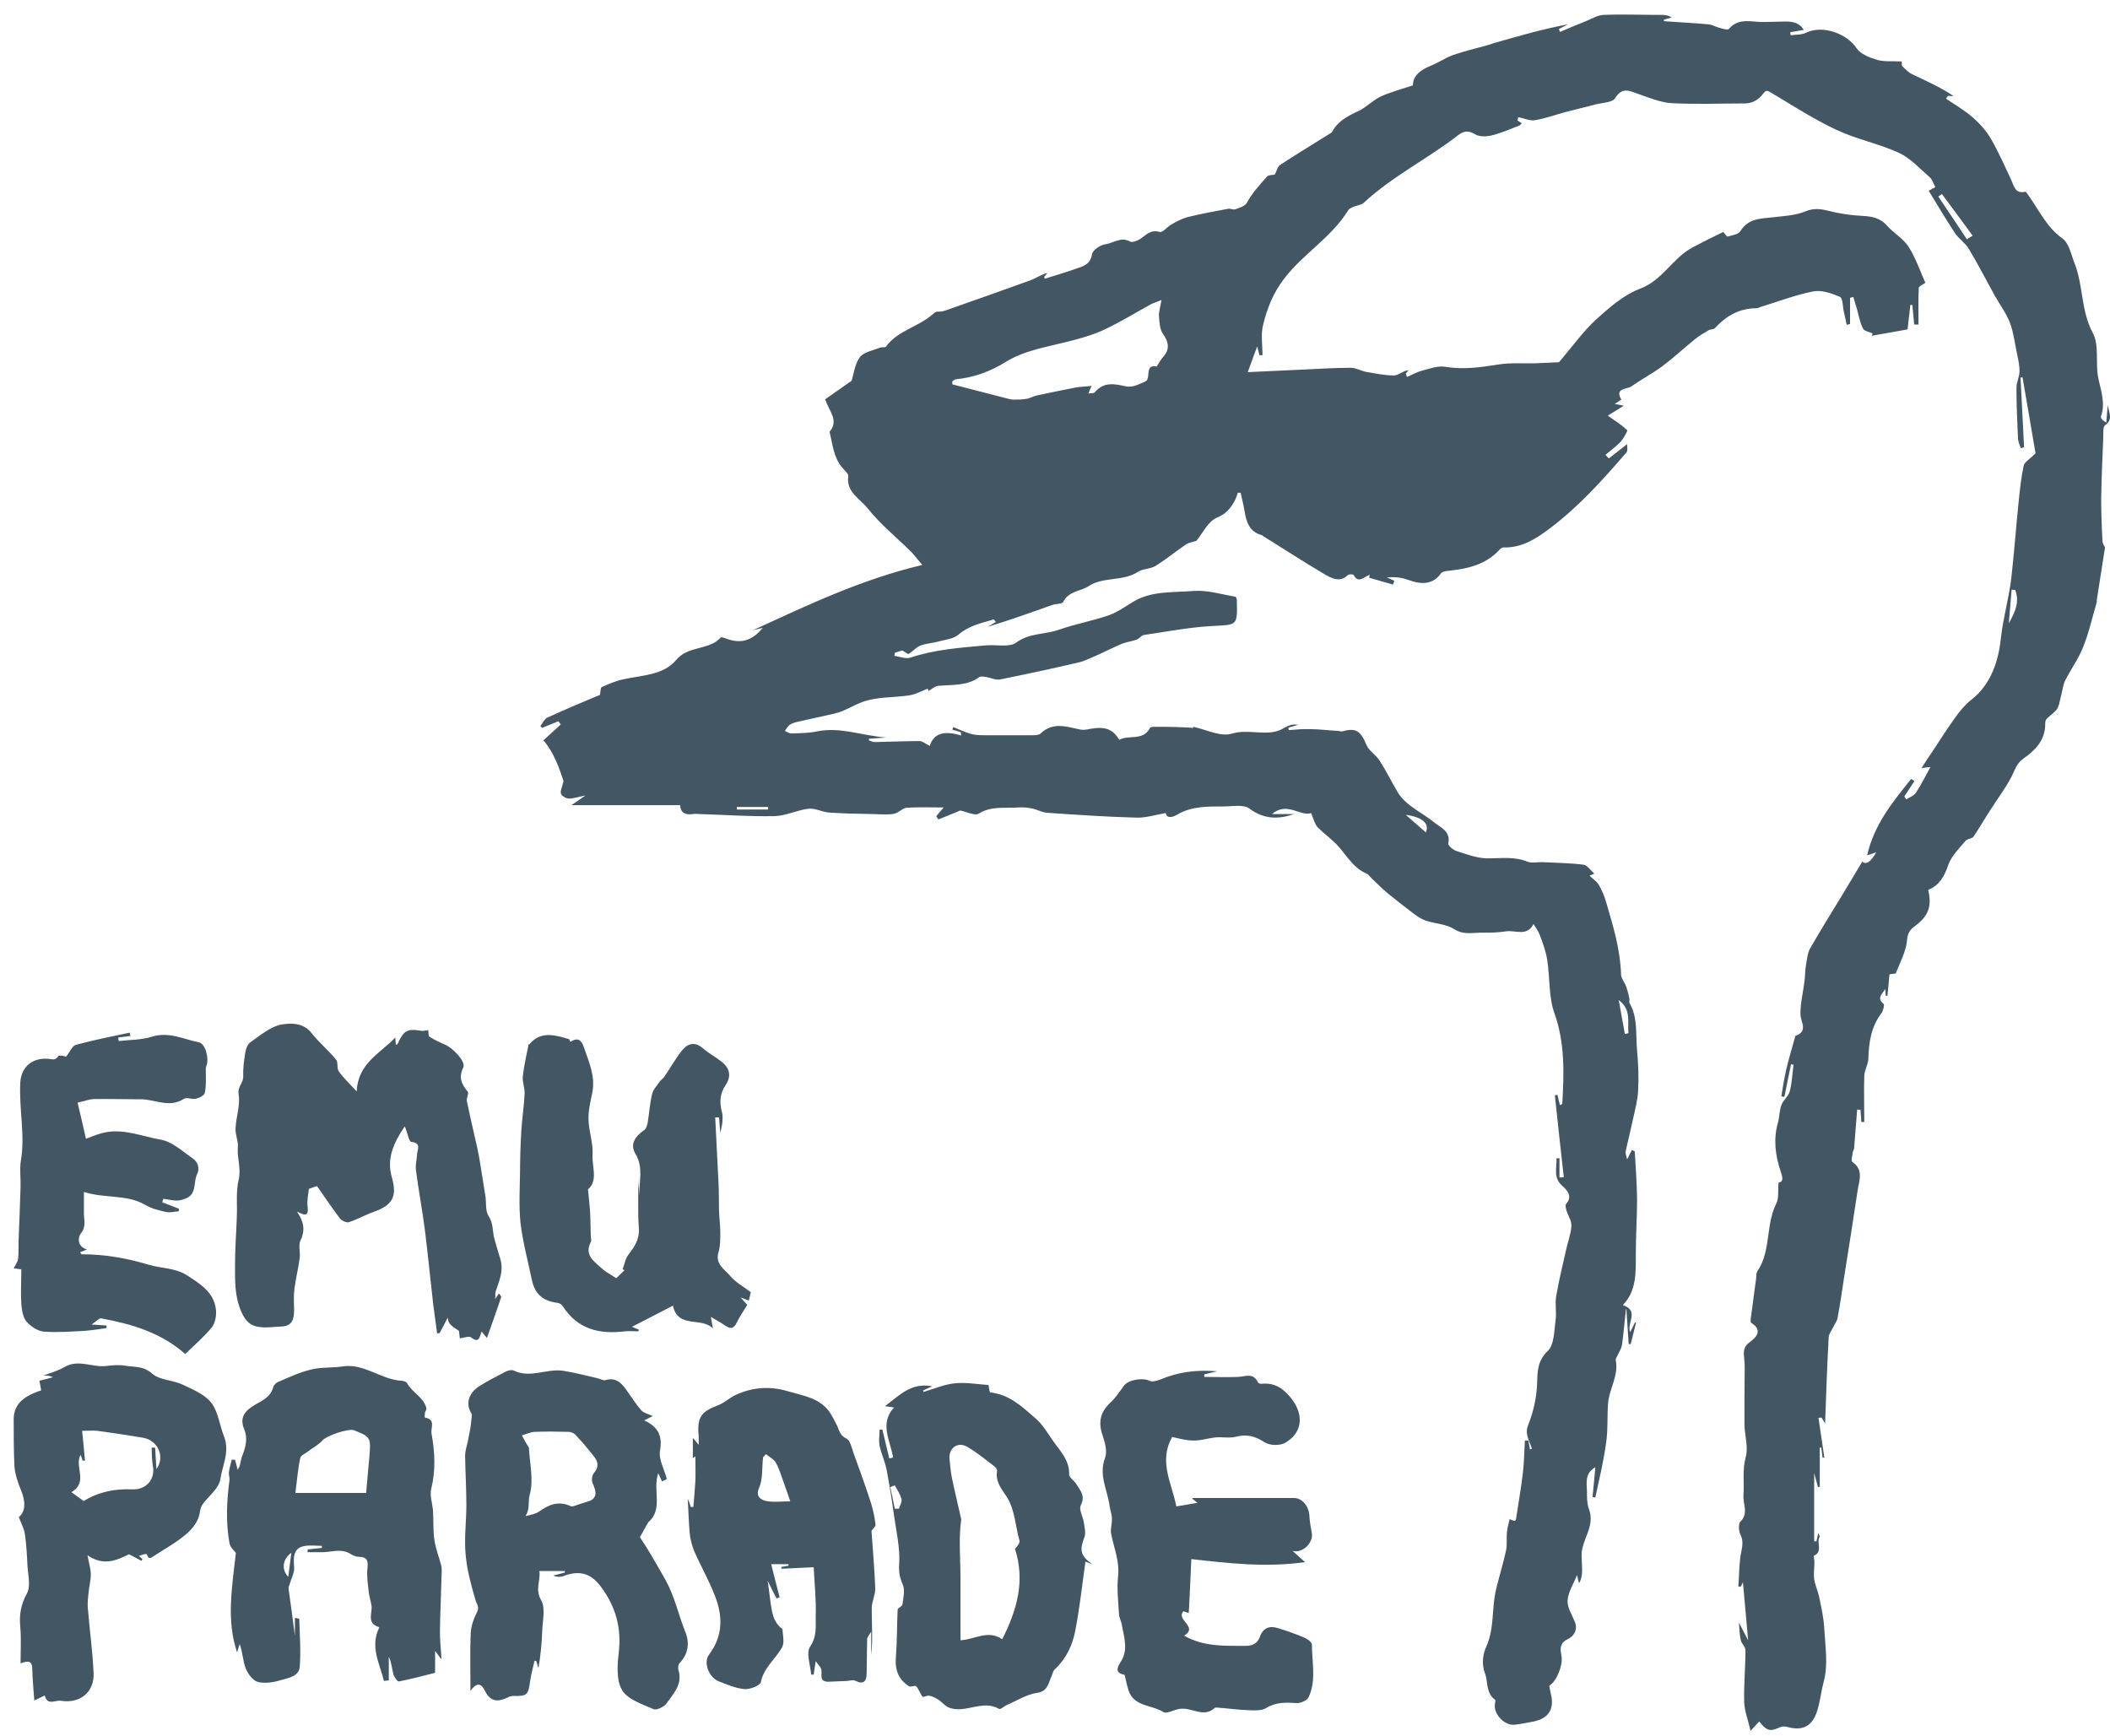 <svg xmlns="http://www.w3.org/2000/svg" fill="none" viewBox="0 0 96 79" height="79" width="96">
<path fill="#435664" d="M34.947 36.833C34.947 36.833 34.947 36.752 34.947 36.717H33.523C33.523 36.717 33.523 36.798 33.523 36.833H34.947ZM63.959 37.076C64.295 37.365 64.573 37.62 64.874 37.875C65.047 37.47 64.723 37.18 63.959 37.076ZM91.686 26.842C91.686 26.842 91.57 26.842 91.524 26.83C91.489 27.294 91.443 27.757 91.397 28.359C91.721 27.791 91.883 27.351 91.686 26.842ZM73.649 45.504C73.742 46.014 73.834 46.523 73.927 47.044C73.985 47.044 74.031 47.021 74.089 47.009C74.043 46.488 74.228 45.932 73.649 45.504ZM89.487 10.889C89.568 10.831 89.66 10.773 89.753 10.727C89.29 10.09 88.815 9.453 88.352 8.828C88.294 8.863 88.248 8.909 88.19 8.944C88.63 9.592 89.058 10.241 89.498 10.9M52.834 13.656C52.556 13.772 52.452 13.795 52.371 13.841C51.653 14.235 50.958 14.663 50.217 15.01C49.685 15.254 49.106 15.415 48.539 15.555C47.578 15.798 46.594 15.948 45.737 16.481C45.042 16.909 44.313 17.175 43.503 17.256C43.445 17.256 43.387 17.314 43.329 17.349C43.329 17.395 43.329 17.442 43.329 17.488C44.151 17.696 44.973 17.916 45.795 18.125C45.899 18.148 46.003 18.182 46.108 18.182C46.304 18.182 46.501 18.182 46.698 18.148C46.86 18.125 46.999 18.032 47.161 17.997C47.74 17.87 48.33 17.754 48.909 17.638C49.152 17.592 49.395 17.592 49.662 17.557C49.604 17.696 49.569 17.766 49.523 17.905C49.662 17.881 49.778 17.905 49.812 17.847C50.217 17.36 50.715 17.465 51.225 17.58C51.352 17.604 51.491 17.592 51.618 17.557C51.792 17.511 51.954 17.418 52.128 17.349C52.371 17.198 52.07 16.562 52.625 16.677C52.741 16.492 52.834 16.33 52.95 16.203C53.227 15.89 53.169 15.543 52.915 15.196C52.764 14.987 52.753 14.663 52.73 14.385C52.718 14.188 52.788 13.98 52.845 13.656M73.973 59.582C73.915 60.137 73.869 60.658 73.8 61.179C73.776 61.353 73.661 61.527 73.58 61.7C73.557 61.758 73.499 61.828 73.51 61.874C73.661 62.592 73.209 63.194 73.163 63.865C73.117 64.467 73.163 65.081 73.07 65.683C72.955 66.505 72.758 67.327 72.584 68.137C72.549 68.137 72.503 68.126 72.457 68.114C72.503 67.686 72.538 67.246 72.584 66.76C72.098 67.037 72.191 67.466 72.202 67.848C72.202 68.126 72.202 68.415 72.295 68.67C72.584 69.434 71.982 70.024 71.959 70.719C71.959 70.962 71.982 71.205 71.982 71.46C71.982 71.645 71.959 71.842 71.843 72.039C71.808 71.923 71.785 71.807 71.751 71.668C71.588 72.073 71.345 72.444 71.322 72.826C71.299 73.138 71.531 73.486 71.658 73.81C71.797 74.169 71.588 74.458 71.345 74.574C70.94 74.759 70.987 75.049 71.044 75.35C71.114 75.755 70.848 76.472 70.489 76.704C70.512 76.831 70.535 76.982 70.57 77.121C70.72 77.758 70.454 78.186 69.794 78.325C69.505 78.383 69.215 78.441 68.914 78.475C68.428 78.522 67.965 77.978 68.011 77.572C68.011 77.491 68.058 77.364 68.023 77.341C67.594 77.028 67.71 76.542 67.571 76.16C67.386 75.674 67.479 75.234 67.629 74.91C68 74.064 67.861 73.162 68.069 72.316C68.208 71.726 68.393 71.147 68.521 70.545C68.579 70.267 68.532 69.966 68.567 69.677C68.59 69.48 68.648 69.283 68.683 69.121C68.775 69.156 68.845 69.191 68.914 69.202C68.926 69.202 68.972 69.156 68.972 69.133C69.076 68.438 69.204 67.732 69.285 67.037C69.343 66.54 69.354 66.042 69.377 65.544C69.435 65.544 69.493 65.544 69.539 65.544C69.562 65.683 69.586 65.81 69.609 65.949C69.644 65.938 69.667 65.926 69.701 65.914C69.632 65.718 69.539 65.532 69.493 65.335C69.447 65.15 69.458 65 69.551 64.78C69.771 64.213 69.91 63.587 69.933 62.974C69.956 62.407 69.933 61.943 70.419 61.469C70.72 61.179 70.709 60.543 70.778 60.045C70.824 59.697 70.743 59.339 70.801 58.991C70.917 58.297 71.091 57.602 71.241 56.919C71.322 56.537 71.473 56.155 71.496 55.773C71.507 55.541 71.334 55.298 71.264 55.055C71.241 54.962 71.207 54.835 71.253 54.777C71.577 54.43 71.276 54.129 71.091 53.967C70.639 53.573 70.848 53.133 70.813 52.705C70.859 52.705 70.906 52.705 70.952 52.693V53.573C71.021 53.573 71.079 53.573 71.149 53.562C71.01 52.323 70.871 51.073 70.743 49.834C70.778 49.834 70.824 49.822 70.859 49.811C70.894 49.973 70.929 50.123 70.975 50.285C71.033 50.251 71.079 50.239 71.079 50.227C71.16 48.85 71.207 47.484 70.732 46.129C70.454 45.377 70.523 44.497 70.396 43.687C70.338 43.304 70.199 42.922 70.06 42.552C70.002 42.39 69.898 42.251 69.771 42.043C69.47 42.633 68.949 42.309 68.509 42.378C68.173 42.425 67.826 42.448 67.479 42.436C67.039 42.425 66.61 42.564 66.159 42.274C65.8 42.043 65.302 42.031 64.874 41.892C64.677 41.823 64.503 41.707 64.33 41.58C63.936 41.279 63.542 40.977 63.16 40.665C62.894 40.445 62.663 40.202 62.408 39.97C62.327 39.889 62.257 39.773 62.153 39.739C61.517 39.461 61.227 38.836 60.776 38.384C60.509 38.118 60.197 37.898 59.942 37.632C59.815 37.493 59.768 37.273 59.653 36.995C59.166 37.169 58.564 36.451 57.87 37.041H58.877C58.159 37.285 57.511 37.285 56.839 36.787C56.573 36.59 56.052 36.694 55.647 36.694C54.918 36.694 54.2 36.682 53.54 37.076C53.332 37.203 53.065 37.238 53.042 36.995C52.602 37.065 52.151 37.215 51.722 37.203C50.368 37.169 49.013 37.076 47.659 36.983C47.416 36.972 47.196 36.833 46.953 36.787C46.744 36.74 46.524 36.729 46.316 36.74C45.725 36.787 45.112 36.659 44.533 37.018C44.359 37.134 43.989 36.937 43.688 36.879C43.387 37.007 43.04 37.145 42.692 37.285C42.658 37.238 42.635 37.192 42.6 37.134C42.692 37.018 42.797 36.902 42.935 36.74C42.391 36.74 41.824 36.717 41.257 36.752C41.06 36.764 40.875 36.995 40.666 37.03C40.377 37.076 40.076 37.053 39.775 37.041C39.092 37.03 38.409 37.018 37.726 36.972C37.413 36.949 37.089 36.764 36.788 36.798C36.267 36.856 35.758 37.122 35.237 37.134C34.114 37.157 32.991 37.076 31.868 37.041C31.752 37.041 31.636 37.018 31.521 37.041C31.173 37.088 30.965 36.983 30.942 36.636H25.998C26.23 36.474 26.38 36.37 26.635 36.196C26.323 36.254 26.102 36.335 25.883 36.335C25.755 36.335 25.558 36.219 25.524 36.115C25.477 35.988 25.582 35.814 25.639 35.536C25.454 34.981 25.211 34.251 24.725 33.684C25.003 33.429 25.257 33.198 25.512 32.966C25.477 32.92 25.443 32.862 25.408 32.816C25.165 32.92 24.91 33.013 24.667 33.117C24.644 33.094 24.609 33.059 24.586 33.036C24.69 32.908 24.771 32.712 24.898 32.654C25.628 32.318 26.369 32.005 27.11 31.693C27.202 31.658 27.295 31.623 27.295 31.623C27.33 31.461 27.318 31.288 27.376 31.264C27.689 31.125 28.001 30.987 28.325 30.917C29.182 30.72 30.178 30.732 30.756 30.037C31.324 29.354 32.25 29.609 32.794 29.007C32.829 28.972 33.002 29.042 33.095 29.076C33.732 29.296 34.23 29.146 34.704 28.567C34.519 28.613 34.392 28.637 34.264 28.671C36.742 27.537 39.196 26.356 41.963 25.707C41.708 25.407 41.581 25.233 41.431 25.082C40.771 24.434 40.041 23.844 39.474 23.126C39.138 22.698 38.49 22.396 38.594 21.667C38.606 21.551 38.42 21.401 38.316 21.273C37.934 20.822 37.888 20.255 37.761 19.722C37.761 19.699 37.737 19.653 37.749 19.641C38.166 19.132 37.749 18.75 37.541 18.171C37.876 17.939 38.27 17.662 38.745 17.326C38.837 17.048 38.883 16.585 39.115 16.261C39.289 16.017 39.717 15.948 40.03 15.821C40.111 15.786 40.273 15.821 40.307 15.774C40.84 15.045 41.755 14.883 42.403 14.327C42.577 14.177 42.577 14.177 42.797 14.177C42.878 14.177 42.959 14.142 43.04 14.119C44.325 13.667 45.61 13.216 46.883 12.753C47.138 12.66 47.369 12.487 47.659 12.417C47.613 12.475 47.555 12.533 47.508 12.591C47.508 12.626 47.532 12.66 47.532 12.683C48.006 12.533 48.481 12.394 48.944 12.232C49.268 12.116 49.604 12.047 49.685 11.572C49.708 11.387 50.044 11.155 50.264 11.12C50.646 11.074 50.993 10.75 51.421 10.993C51.514 11.039 51.722 10.97 51.85 10.889C52.128 10.715 52.336 10.426 52.764 10.553C52.892 10.6 53.112 10.31 53.308 10.206C53.528 10.079 53.772 9.951 54.015 9.882C54.628 9.731 55.253 9.615 55.879 9.5C55.983 9.477 56.11 9.558 56.203 9.523C56.388 9.453 56.643 9.384 56.724 9.233C56.967 8.782 57.314 8.411 57.65 8.029C57.731 7.937 57.962 7.983 58.009 7.925C58.09 7.775 58.124 7.578 58.252 7.497C58.993 7.011 59.745 6.559 60.498 6.084C60.544 6.061 60.59 6.027 60.614 5.992C60.868 5.506 61.331 5.274 61.806 5.054C62.165 4.88 62.454 4.568 62.813 4.394C63.265 4.186 63.763 4.059 64.283 3.885C64.283 3.445 64.631 3.179 65.094 2.993C65.441 2.855 65.754 2.635 66.101 2.507C66.633 2.322 67.189 2.195 67.722 2.044C67.838 2.009 67.942 1.963 68.046 1.94C69.134 1.627 70.222 1.315 71.345 1.106C71.207 1.176 71.067 1.245 70.929 1.315C70.94 1.361 70.963 1.407 70.975 1.454C71.38 1.28 71.785 1.106 72.202 0.944C72.445 0.84 72.7 0.69 72.943 0.678C73.811 0.643 74.691 0.678 75.559 0.678C75.722 0.678 75.872 0.678 76.057 0.794C75.941 0.829 75.814 0.863 75.675 0.91C75.71 0.944 75.733 0.967 75.756 0.967C76.404 1.014 77.064 1.048 77.713 1.106C77.898 1.118 78.083 1.234 78.28 1.28C78.407 1.315 78.604 1.373 78.662 1.315C79.114 0.782 79.704 1.014 80.248 1.002C80.572 0.991 80.896 0.991 81.221 0.979C81.556 0.979 81.869 1.025 82.066 1.361C81.846 1.396 81.649 1.431 81.452 1.465C81.452 1.512 81.464 1.558 81.475 1.604C81.707 1.569 81.962 1.593 82.17 1.488C82.911 1.13 84.011 1.512 84.462 2.183C84.647 2.461 85.064 2.623 85.411 2.727C85.759 2.82 86.152 2.773 86.523 2.797C86.534 2.797 86.511 2.97 86.546 3.005C86.685 3.144 86.835 3.306 87.021 3.387C87.646 3.688 88.282 3.966 88.885 4.371C88.803 4.371 88.711 4.371 88.63 4.36C88.595 4.406 88.572 4.441 88.537 4.487C88.942 4.765 89.371 5.008 89.741 5.332C90.065 5.61 90.366 5.946 90.575 6.304C90.934 6.918 91.212 7.566 91.513 8.203C91.64 8.481 91.686 8.828 92.149 8.724C92.195 8.724 92.288 8.898 92.358 8.99C92.809 9.639 93.145 10.356 93.828 10.843C94.141 11.063 94.233 11.595 94.395 12C94.789 13.008 94.673 14.13 95.217 15.149C95.518 15.705 95.333 16.504 95.46 17.164C95.576 17.754 95.808 18.333 95.588 18.947C95.564 19.016 95.669 19.143 95.831 19.224C95.854 18.923 95.877 18.634 95.912 18.333C95.854 18.657 96.224 19.039 95.773 19.352C95.669 19.421 95.703 19.734 95.692 19.931C95.657 20.845 95.611 21.76 95.599 22.686C95.599 23.323 95.622 23.959 95.657 24.596C95.657 24.735 95.761 24.874 95.773 24.909C95.645 25.742 95.518 26.518 95.402 27.282C95.402 27.34 95.402 27.409 95.379 27.467C95.182 28.139 95.032 28.822 94.766 29.47C94.557 29.991 94.21 30.466 93.955 30.975C93.863 31.172 93.84 31.403 93.782 31.623C93.712 31.878 93.689 32.191 93.515 32.353C93.156 32.7 93.052 32.665 93.052 32.955C93.052 33.707 92.566 34.159 92.057 34.518C91.721 34.761 91.675 35.05 91.513 35.351C91.235 35.884 90.864 36.37 90.54 36.879C90.285 37.273 90.054 37.678 89.787 38.072C89.718 38.164 89.51 38.164 89.429 38.257C89.139 38.604 88.78 38.952 88.641 39.357C88.468 39.878 88.236 40.283 87.727 40.491C87.912 41.255 87.727 41.695 87.113 42.147C86.905 42.297 86.789 42.459 86.766 42.783C86.72 43.293 86.453 43.779 86.257 44.277C86.245 44.312 86.118 44.3 85.967 44.335C85.944 44.59 85.909 44.948 85.874 45.307C85.851 45.307 85.817 45.307 85.793 45.307C85.793 45.203 85.782 45.099 85.77 44.995C85.666 45.215 85.353 45.4 85.701 45.678C85.747 45.724 85.678 46.002 85.597 46.106C85.134 46.72 85.029 47.414 85.006 48.155C85.006 48.422 84.833 48.676 84.821 48.943C84.798 49.649 84.821 50.343 84.821 51.05C84.775 51.05 84.728 51.05 84.682 51.05C84.682 50.864 84.659 50.679 84.647 50.494C84.59 50.494 84.543 50.494 84.497 50.482C84.451 51.073 84.404 51.651 84.358 52.242C84.358 52.3 84.312 52.358 84.3 52.416C84.277 52.578 84.207 52.821 84.277 52.867C84.798 53.226 84.59 53.701 84.52 54.152C84.323 55.472 84.115 56.78 83.906 58.1C83.814 58.725 83.721 59.339 83.605 59.964C83.582 60.114 83.466 60.253 83.397 60.404C83.328 60.543 83.212 60.693 83.2 60.844C83.131 62.129 83.084 63.414 83.038 64.768C82.969 64.653 82.922 64.571 82.876 64.502C82.83 64.502 82.783 64.502 82.737 64.513C82.83 65.115 82.911 65.718 83.003 66.32C82.98 66.32 82.945 66.32 82.922 66.331C82.899 66.181 82.888 66.019 82.865 65.868H82.795V67.651C82.795 67.651 82.737 67.651 82.714 67.662C82.656 67.454 82.598 67.246 82.54 67.026V70.128C82.54 70.128 82.61 70.128 82.644 70.128C82.668 70.024 82.691 69.92 82.726 69.758C82.772 69.85 82.807 69.908 82.795 69.92C82.621 70.175 82.957 70.603 82.529 70.788C82.506 70.8 82.552 70.974 82.552 71.078C82.552 71.332 82.506 71.587 82.54 71.842C82.575 72.108 82.702 72.363 82.76 72.629C82.865 73.127 82.98 73.636 83.003 74.146C83.05 74.933 83.177 75.766 82.98 76.496C82.865 76.924 82.818 77.376 82.691 77.804C82.482 78.522 82.043 78.776 81.336 78.58C81.232 78.556 81.105 78.545 81.012 78.58C80.584 78.765 80.422 78.823 80.04 78.325C79.947 78.429 79.855 78.533 79.646 78.753C79.53 78.244 79.368 77.85 79.357 77.445C79.334 76.658 79.415 75.871 79.415 75.083C79.415 74.933 79.241 74.794 79.206 74.643C79.148 74.423 79.148 74.18 79.114 73.821C79.334 74.25 79.484 74.528 79.623 74.805C79.6 74.805 79.577 74.817 79.553 74.829C79.472 73.879 79.38 72.93 79.299 71.992C79.276 72.039 79.241 72.12 79.206 72.189C79.171 72.189 79.125 72.189 79.09 72.189C79.125 71.738 79.125 71.286 79.183 70.835C79.229 70.499 79.368 70.175 79.183 69.816C79.102 69.654 79.09 69.33 79.183 69.237C79.565 68.867 79.299 68.438 79.322 68.044C79.368 67.466 79.264 66.898 79.426 66.296C79.553 65.845 79.38 65.324 79.368 64.826C79.368 63.981 79.368 63.147 79.38 62.302C79.38 62.14 79.38 61.99 79.357 61.828C79.334 61.55 79.287 61.307 79.6 61.075C79.82 60.913 80.271 60.554 79.681 60.195C79.623 60.161 79.658 59.941 79.681 59.813C79.75 59.258 79.831 58.702 79.901 58.158C79.912 58.042 79.901 57.903 79.97 57.822C80.584 56.896 80.329 55.727 80.815 54.766C80.943 54.523 80.885 54.187 80.919 53.816C81.105 53.758 81.151 53.689 81.012 53.284C80.781 52.612 80.676 51.848 80.885 51.107C80.966 50.841 80.954 50.54 81.047 50.285C81.128 50.054 81.371 49.88 81.429 49.66C81.533 49.267 81.545 48.85 81.603 48.445C81.568 48.445 81.522 48.433 81.487 48.422C81.383 48.919 81.29 49.406 81.186 49.903C81.139 49.903 81.093 49.892 81.047 49.88C81.116 49.475 81.174 49.081 81.267 48.676C81.383 48.178 81.533 47.681 81.672 47.183C81.672 47.171 81.672 47.136 81.672 47.136C82.309 46.928 81.904 46.488 81.915 46.118C81.915 45.62 82.043 45.134 82.1 44.636C82.135 44.393 82.124 44.138 82.17 43.895C82.216 43.64 82.239 43.362 82.355 43.154C82.841 42.309 83.351 41.487 83.86 40.653C84.15 40.167 84.439 39.681 84.728 39.206C84.906 39.361 85.118 39.218 85.365 38.778C85.238 38.824 85.145 38.859 84.948 38.917C85.284 37.481 86.129 36.474 86.951 35.444C86.998 35.467 87.055 35.502 87.102 35.536C86.951 35.779 86.789 36.011 86.639 36.242C86.673 36.289 86.708 36.335 86.731 36.37C86.882 36.277 87.079 36.208 87.171 36.069C87.414 35.698 87.611 35.293 87.831 34.9C87.761 34.9 87.657 34.923 87.426 34.946C87.646 34.61 87.819 34.332 88.005 34.066C88.317 33.591 88.618 33.117 88.954 32.654C89.162 32.364 89.394 32.075 89.672 31.855C90.609 31.137 90.934 30.026 91.038 29.018C91.142 28.081 91.408 27.201 91.513 26.275C91.64 25.152 91.721 24.017 91.837 22.894C91.894 22.327 91.952 21.76 92.068 21.204C92.103 21.019 92.358 20.892 92.612 20.625C92.427 19.56 92.23 18.368 92.022 17.175C91.987 17.175 91.952 17.175 91.929 17.175C91.987 18.24 92.034 19.294 92.091 20.359C92.045 20.359 91.987 20.382 91.941 20.394C91.894 20.243 91.814 20.093 91.814 19.942C91.779 19.178 91.744 18.402 91.744 17.638C91.744 17.395 91.883 17.14 91.883 16.886C91.883 16.596 91.814 16.307 91.756 16.029C91.663 15.578 91.605 15.103 91.443 14.675C91.281 14.258 91.003 13.887 90.783 13.494C90.378 12.776 90.007 12.035 89.579 11.329C89.417 11.051 89.116 10.866 88.942 10.6C88.537 9.986 88.155 9.338 87.75 8.678C87.843 8.631 87.958 8.562 88.051 8.516C87.97 8.354 87.912 8.157 87.785 8.053C87.333 7.659 86.916 7.196 86.395 6.953C85.481 6.536 84.474 6.339 83.559 5.911C82.54 5.436 81.579 4.811 80.607 4.232C80.387 4.105 80.364 4.07 80.179 4.313C79.993 4.556 79.692 4.707 79.391 4.707C78.28 4.707 77.169 4.753 76.057 4.695C75.536 4.661 75.015 4.441 74.517 4.267C74.124 4.128 73.8 3.954 73.487 4.464C73.371 4.661 72.931 4.672 72.63 4.742C72.167 4.869 71.693 4.973 71.218 5.1C70.755 5.228 70.303 5.39 69.829 5.471C69.597 5.506 69.331 5.378 69.076 5.332C69.065 5.378 69.053 5.436 69.042 5.482C69.099 5.517 69.169 5.564 69.238 5.61C69.192 5.656 69.157 5.702 69.123 5.714C68.706 5.876 68.289 6.061 67.849 6.166C67.618 6.223 67.293 6.223 67.108 6.108C66.796 5.911 66.576 5.969 66.321 6.166C64.932 7.242 63.334 8.029 62.026 9.245C61.91 9.349 61.459 9.372 61.331 9.581C60.567 10.819 59.271 11.56 58.414 12.695C57.928 13.332 57.638 14.05 57.465 14.802C57.36 15.23 57.441 15.705 57.441 16.157C57.395 16.157 57.349 16.157 57.303 16.168C57.268 16.041 57.245 15.913 57.198 15.763C57.048 16.168 56.909 16.55 56.77 16.932C57.603 16.897 58.449 16.851 59.282 16.816C60 16.782 60.729 16.735 61.459 16.735C61.69 16.735 61.922 16.874 62.153 16.921C62.57 16.99 62.998 17.083 63.415 17.083C63.623 17.083 63.82 16.874 64.087 16.84C64.04 16.897 64.006 16.944 63.959 17.002C63.982 17.048 63.994 17.106 64.017 17.152C64.237 17.059 64.445 16.932 64.677 16.874C65.024 16.782 65.418 16.631 65.754 16.689C66.576 16.828 67.363 16.712 68.173 16.585C68.741 16.492 69.331 16.55 69.91 16.527C70.28 16.515 70.651 16.492 70.929 16.481C71.519 15.798 72.005 15.103 72.619 14.536C73.221 13.992 73.881 13.413 74.622 13.135C75.64 12.753 76.092 11.757 76.983 11.271C77.458 11.016 77.956 10.773 78.407 10.553C78.477 10.634 78.558 10.773 78.604 10.762C78.812 10.704 79.09 10.669 79.183 10.518C79.553 9.916 80.132 9.951 80.711 9.882C81.197 9.824 81.707 9.801 82.147 9.615C82.529 9.465 82.818 9.5 83.189 9.592C83.698 9.72 84.219 9.801 84.74 9.824C85.18 9.847 85.55 9.916 85.863 10.275C86.164 10.611 86.592 10.854 86.835 11.225C87.159 11.734 87.356 12.325 87.6 12.869C87.46 12.961 87.299 13.031 87.299 13.1C87.275 13.656 87.287 14.211 87.287 14.767C87.217 14.767 87.159 14.767 87.09 14.767C87.067 14.478 87.032 14.177 87.009 13.876C86.974 13.876 86.94 13.876 86.916 13.876C86.87 14.258 86.835 14.628 86.789 14.987C86.233 15.091 85.689 15.184 85.157 15.277C85.168 15.242 85.18 15.207 85.203 15.172C85.052 15.103 84.821 15.068 84.763 14.953C84.624 14.686 84.578 14.385 84.497 14.096C84.439 13.899 84.381 13.714 84.323 13.517C84.277 13.517 84.219 13.54 84.173 13.552V14.744C84.173 14.744 84.069 14.767 84.022 14.779C83.976 14.582 83.941 14.397 83.895 14.211C83.837 13.968 83.849 13.563 83.71 13.505C83.328 13.343 82.865 13.181 82.482 13.262C81.672 13.424 80.896 13.725 80.098 13.968C80.04 13.992 79.97 14.026 79.912 14.026C79.137 14.026 78.535 14.374 78.025 14.929C77.967 14.999 77.829 14.976 77.748 15.022C77.528 15.149 77.308 15.277 77.111 15.439C76.613 15.844 76.138 16.284 75.629 16.666C75.177 17.002 74.68 17.256 74.228 17.58C74.031 17.719 73.452 17.638 73.765 18.182C73.765 18.182 73.58 18.31 73.464 18.379C73.568 18.402 73.672 18.414 73.881 18.46C73.568 18.657 73.337 18.796 73.151 18.912C73.464 19.132 73.776 19.329 74.031 19.572C74.066 19.606 73.869 19.942 73.742 20.093C73.533 20.313 73.279 20.498 73.047 20.695C73.094 20.753 73.151 20.81 73.198 20.857C73.464 20.648 73.742 20.44 74.031 20.208C74.031 20.324 74.066 20.509 73.996 20.59C72.908 21.852 71.808 23.079 70.454 24.087C69.817 24.561 69.204 24.932 68.393 24.909C68.347 24.909 68.278 24.955 68.243 24.99C67.618 25.696 66.772 25.881 65.881 25.974C65.765 25.985 65.615 26.009 65.557 26.09C65.175 26.657 64.55 26.564 64.121 26.402C63.774 26.275 63.496 26.24 63.091 26.275C63.253 26.344 63.346 26.379 63.438 26.425C63.415 26.483 63.404 26.541 63.38 26.599C63.022 26.495 62.663 26.39 62.292 26.286C62.292 26.24 62.315 26.194 62.327 26.159C62.084 26.205 61.818 26.599 61.586 26.159C61.563 26.124 61.378 26.124 61.331 26.159C60.972 26.518 60.602 26.321 60.278 26.136C59.34 25.58 58.425 24.99 57.499 24.411C57.476 24.399 57.441 24.364 57.418 24.353C56.839 24.203 56.7 23.739 56.62 23.23C56.573 22.952 56.504 22.686 56.446 22.42C56.4 22.42 56.365 22.42 56.319 22.42C56.272 22.558 56.226 22.698 56.156 22.825C55.971 23.149 55.774 23.381 55.369 23.554C54.952 23.728 54.709 24.284 54.431 24.608C54.258 24.666 54.096 24.689 53.98 24.758C53.505 25.082 53.054 25.453 52.568 25.754C52.336 25.893 52.012 25.87 51.792 26.009C51.097 26.472 50.194 26.228 49.534 26.668C49.164 26.912 48.62 26.888 48.377 27.386C48.33 27.49 48.041 27.467 47.879 27.525C46.906 27.872 45.934 28.22 44.938 28.521C45.054 28.451 45.181 28.382 45.309 28.301C45.274 28.254 45.228 28.185 45.216 28.185C44.66 28.347 44.093 28.463 43.618 28.868C43.398 29.065 43.04 29.099 42.727 29.181C42.449 29.262 42.137 29.273 41.87 29.377C41.674 29.458 41.523 29.644 41.338 29.759C41.315 29.771 41.234 29.701 41.06 29.597C41.025 29.597 40.875 29.655 40.713 29.701C40.713 29.748 40.701 29.794 40.69 29.84C40.933 29.875 41.211 29.991 41.419 29.922C42.53 29.551 43.688 29.47 44.846 29.366C45.32 29.32 45.922 29.47 46.235 29.238C46.849 28.787 47.555 28.88 48.191 28.648C48.921 28.393 49.696 28.254 50.437 28C50.831 27.861 51.19 27.606 51.549 27.386C52.405 26.865 53.389 26.969 54.316 26.888C54.941 26.842 55.601 27.05 56.226 27.155C56.249 27.224 56.272 27.259 56.272 27.282C56.307 28.521 56.284 28.416 55.126 28.486C54.096 28.544 53.077 28.741 52.047 28.891C51.931 28.903 51.85 29.053 51.722 29.099C51.514 29.181 51.271 29.204 51.062 29.285C50.727 29.424 50.391 29.597 50.055 29.748C49.731 29.887 49.407 30.06 49.071 30.142C47.89 30.419 46.698 30.674 45.494 30.917C45.297 30.952 45.077 30.836 44.857 30.801C44.765 30.79 44.637 30.767 44.568 30.801C44.001 31.218 43.329 31.149 42.681 31.206C42.542 31.218 42.403 31.346 42.252 31.438C42.218 31.357 42.183 31.288 42.206 31.334C41.917 31.45 41.662 31.589 41.396 31.635C40.666 31.751 39.891 31.693 39.219 31.948C38.814 32.098 38.42 32.364 37.969 32.468C37.39 32.596 36.823 32.723 36.255 32.85C36.14 32.874 36.024 32.92 35.931 32.978C35.839 33.047 35.781 33.163 35.711 33.256C35.804 33.302 35.908 33.371 36.001 33.371C36.395 33.36 36.788 33.36 37.17 33.279C38.247 33.059 39.266 33.487 40.331 33.557C40.064 33.58 39.798 33.591 39.532 33.615C39.532 33.638 39.532 33.661 39.532 33.684C39.613 33.707 39.694 33.765 39.775 33.765C40.458 33.754 41.153 33.719 41.836 33.719C41.975 33.719 42.114 33.846 42.299 33.939C42.519 33.267 43.086 33.279 43.734 33.464C43.734 33.418 43.711 33.36 43.711 33.314C43.584 33.279 43.456 33.233 43.329 33.198C43.341 33.163 43.352 33.128 43.375 33.082C43.63 33.186 43.873 33.302 44.139 33.383C44.325 33.441 44.533 33.453 44.73 33.453C45.471 33.453 46.212 33.453 46.953 33.453C47.08 33.453 47.254 33.453 47.335 33.383C47.902 32.827 48.539 33.07 49.164 33.198C49.303 33.221 49.453 33.198 49.604 33.163C50.275 33.047 50.623 33.163 50.924 33.661C51.364 33.418 52.012 33.73 52.324 33.117C52.347 33.082 52.44 33.07 52.51 33.07C53.158 33.07 53.818 33.07 54.478 33.14C54.408 33.163 54.339 33.175 54.269 33.198C54.269 33.151 54.281 33.117 54.292 33.07C54.883 33.198 55.531 33.533 56.041 33.383C56.805 33.151 57.546 33.499 58.229 33.221C58.483 33.117 58.68 32.908 59.062 32.978C58.877 33.036 58.75 33.07 58.622 33.105C58.622 33.14 58.622 33.175 58.634 33.221C58.946 33.198 59.259 33.163 59.56 33.175C60 33.175 60.44 33.233 60.868 33.256C60.938 33.256 61.007 33.29 61.065 33.279C61.69 33.105 61.899 33.244 62.176 33.904C62.292 34.17 62.593 34.344 62.755 34.587C63.056 35.05 63.299 35.548 63.577 36.023C63.971 36.682 64.7 36.96 65.256 37.423C65.557 37.666 66.008 37.817 65.893 38.373C65.87 38.465 66.113 38.674 66.263 38.72C66.726 38.87 67.212 39.056 67.687 39.056C68.301 39.056 68.903 38.963 69.493 39.206C69.69 39.287 69.956 39.218 70.188 39.229C70.813 39.264 71.438 39.264 72.052 39.345C72.214 39.368 72.353 39.588 72.538 39.75C72.41 39.808 72.341 39.831 72.318 39.843C72.445 39.97 72.63 40.086 72.735 40.248C72.885 40.503 73.001 40.781 73.082 41.07C73.394 42.135 73.719 43.2 73.753 44.323C73.753 44.52 73.927 44.705 73.996 44.914C74.054 45.087 74.101 45.261 74.135 45.446C74.147 45.504 74.112 45.585 74.135 45.632C74.529 46.303 74.413 47.067 74.483 47.796C74.541 48.41 74.564 49.035 74.529 49.649C74.506 50.077 74.39 50.505 74.297 50.922C74.193 51.42 74.066 51.906 73.962 52.404C73.95 52.474 73.985 52.566 74.031 52.751C74.124 52.554 74.182 52.45 74.251 52.323C74.309 52.358 74.379 52.381 74.379 52.404C74.425 53.122 74.471 53.851 74.483 54.569C74.483 55.391 74.425 56.224 74.425 57.046C74.425 57.88 74.471 58.725 73.834 59.385C74.61 59.64 73.996 60.207 74.17 60.612C74.251 60.45 74.321 60.311 74.39 60.172C74.402 60.172 74.425 60.172 74.436 60.184C74.355 60.508 74.274 60.832 74.193 61.156C74.159 61.156 74.135 61.156 74.101 61.156C74.066 60.635 74.031 60.114 73.996 59.559"></path>
<path fill="#435664" d="M18.393 51.281C17.907 52.01 17.583 52.717 17.826 53.562C18.081 54.441 17.861 54.835 17.015 55.136C16.622 55.275 16.263 55.483 15.869 55.611C15.765 55.645 15.545 55.541 15.464 55.437C15.105 54.962 14.77 54.465 14.422 53.967C14.318 54.002 14.202 54.036 14.052 54.094C14.029 54.337 13.959 54.627 13.994 54.893C14.052 55.333 13.89 55.333 13.508 55.124C13.82 55.576 13.901 55.97 13.67 56.444C13.566 56.653 13.67 56.977 13.635 57.243C13.577 57.695 13.461 58.146 13.403 58.598C13.357 58.91 13.369 59.223 13.38 59.535C13.38 59.952 13.357 60.334 12.802 60.357C12.466 60.369 12.13 60.427 11.817 60.38C11.424 60.334 11.192 60.16 10.984 59.697C10.66 58.956 10.694 58.25 10.694 57.509C10.694 56.769 10.752 56.085 10.775 55.368C10.799 54.8 10.729 54.221 10.857 53.689C10.984 53.157 10.775 52.693 10.822 52.184C10.845 51.906 10.694 51.617 10.718 51.327C10.741 50.818 10.938 50.285 10.857 49.799C10.799 49.44 11.076 49.278 11.065 48.977C11.053 48.618 11.1 48.259 11.158 47.901C11.181 47.727 11.262 47.519 11.389 47.426C11.841 47.113 12.304 46.708 12.813 46.615C13.218 46.546 13.797 46.523 14.168 46.998C14.503 47.426 14.943 47.785 15.29 48.213C15.395 48.34 15.314 48.595 15.406 48.734C15.603 49.023 15.869 49.267 16.228 49.66C16.286 48.375 17.293 47.935 17.988 47.206C17.988 47.31 18 47.426 18.011 47.542C18.046 47.519 18.081 47.519 18.092 47.495C18.37 46.882 18.532 46.789 19.18 46.905C19.285 46.916 19.389 46.882 19.481 46.87C19.505 46.986 19.481 47.136 19.539 47.171C19.759 47.31 20.002 47.426 20.245 47.53C20.593 47.669 21.206 48.306 21.079 48.572C20.848 49.047 21.009 49.336 21.287 49.683C21.345 49.764 21.206 49.973 21.241 50.1C21.392 50.83 21.565 51.559 21.727 52.288C21.774 52.497 21.808 52.705 21.843 52.913C21.924 53.423 22.005 53.932 22.086 54.43C22.133 54.731 22.075 55.09 22.225 55.321C22.457 55.669 22.399 56.028 22.491 56.352C22.572 56.653 22.665 56.965 22.758 57.266C22.931 57.822 22.711 58.285 22.549 58.771C22.526 58.841 22.549 58.933 22.526 59.107C22.619 58.98 22.665 58.91 22.7 58.852C22.735 58.91 22.816 58.98 22.804 59.014C22.607 59.616 22.387 60.207 22.156 60.878C22.04 60.739 21.982 60.67 21.913 60.589C21.82 60.797 21.82 61.156 21.438 60.855C21.345 60.774 21.114 60.878 20.917 60.89C20.917 60.809 20.894 60.681 20.882 60.554C20.465 60.288 20.396 60.207 20.373 59.952C20.245 60.207 20.118 60.427 20.002 60.658C19.968 60.658 19.921 60.658 19.887 60.67C19.829 60.23 19.771 59.802 19.713 59.373C19.586 58.239 19.47 57.093 19.331 55.958C19.215 55.055 19.041 54.152 18.926 53.249C18.891 53.029 18.96 52.786 18.972 52.554C18.972 52.323 19.203 52.01 18.706 51.953C18.613 51.953 18.544 51.57 18.428 51.269"></path>
<path fill="#435664" d="M26.868 68.276C27.204 68.102 27.1 67.801 26.961 67.477C26.903 67.35 26.938 67.13 27.019 67.026C27.262 66.76 27.216 66.505 27.019 66.262C26.753 65.926 26.475 65.59 26.174 65.278C26.104 65.197 25.965 65.15 25.861 65.15C25.352 65.139 24.854 65.127 24.345 65.15C24.148 65.15 23.939 65.254 23.742 65.312C23.824 65.463 23.916 65.613 23.997 65.764C24.02 65.81 24.067 65.845 24.067 65.891C24.101 66.597 24.287 67.35 24.101 68.01C24.009 68.346 24.125 68.681 23.905 68.982C24.148 68.924 24.368 68.89 24.53 68.774C24.97 68.461 25.41 68.276 25.965 68.531C26.07 68.577 26.255 68.461 26.405 68.427C26.556 68.38 26.695 68.334 26.845 68.288M29.716 64.421C29.601 64.479 29.473 64.548 29.311 64.629C29.913 64.907 30.156 65.301 30.029 66.007C29.959 66.401 30.226 66.864 30.341 67.292C30.272 67.327 30.203 67.373 30.122 67.408C30.064 67.292 30.017 67.176 29.948 67.026C29.681 67.801 30.191 68.681 29.496 69.26C29.369 69.492 29.253 69.7 29.114 69.943C29.508 70.522 29.89 71.205 30.272 71.876C30.7 72.641 30.862 73.463 31.175 74.238C31.383 74.736 31.326 75.257 30.909 75.685C30.851 75.755 30.839 75.917 30.874 76.01C31.059 76.646 30.631 77.075 30.318 77.514C30.214 77.665 29.867 77.827 29.739 77.769C29.218 77.538 28.559 77.329 28.304 76.901C28.038 76.461 28.084 75.755 28.153 75.188C28.281 74.064 28.015 73.104 27.343 72.201C26.868 71.552 26.324 71.448 25.63 71.714C25.491 71.761 25.34 71.761 25.166 71.691C25.34 71.645 25.525 71.599 25.699 71.552C25.699 71.529 25.699 71.506 25.699 71.483H24.541C24.599 71.934 24.333 72.316 24.622 72.814C24.831 73.173 24.68 73.752 24.669 74.238C24.646 74.782 24.599 75.338 24.495 75.905C24.46 75.801 24.437 75.685 24.402 75.581C24.379 75.581 24.345 75.57 24.321 75.558C24.252 75.859 24.171 76.16 24.125 76.461C24.032 77.132 23.997 77.179 23.326 77.167C23.233 77.167 23.14 77.213 23.048 77.26C22.631 77.445 22.319 77.422 22.076 76.959C21.994 76.808 21.809 76.368 21.404 76.936C21.404 75.986 21.381 75.153 21.416 74.319C21.427 73.995 21.555 73.648 21.705 73.347C21.821 73.115 21.693 72.999 21.636 72.814C21.439 72.131 21.242 71.425 21.184 70.719C21.115 69.978 21.219 69.225 21.219 68.484C21.219 67.732 21.172 66.979 21.161 66.239C21.161 66.03 21.23 65.822 21.277 65.625C21.3 65.486 21.334 65.347 21.358 65.208C21.392 65.034 21.427 64.849 21.439 64.664C21.45 64.537 21.497 64.386 21.439 64.294C21.149 63.819 21.381 63.344 21.798 63.078C22.18 62.835 22.585 62.627 22.99 62.418C23.106 62.36 23.268 62.314 23.372 62.36C24.125 62.731 24.877 62.256 25.63 62.372C26.151 62.453 26.66 62.592 27.169 62.708C27.297 62.731 27.436 62.823 27.54 62.8C28.015 62.65 28.281 62.928 28.512 63.263C28.732 63.564 28.929 63.888 29.172 64.166C29.288 64.294 29.508 64.34 29.705 64.433"></path>
<path fill="#435664" d="M13.255 70.65C12.838 70.962 12.803 71.414 13.116 71.749C13.162 71.414 13.197 71.078 13.255 70.65ZM16.659 67.929C16.705 67.443 16.751 66.841 16.809 66.25C16.878 65.417 16.855 65.37 16.114 65.081C15.836 64.977 14.841 65.336 14.667 65.544C14.494 65.741 14.239 65.868 14.03 66.03C13.903 66.135 13.683 66.216 13.66 66.343C13.556 66.817 13.521 67.315 13.44 67.929H16.67H16.659ZM20.062 75.477C19.923 75.28 19.877 75.234 19.796 75.118V76.114C19.24 76.253 18.696 76.403 18.14 76.507C18.082 76.519 17.932 76.299 17.897 76.172C17.828 75.917 17.816 75.639 17.689 75.385V76.461C17.608 76.461 17.538 76.473 17.469 76.484C17.272 75.686 16.821 74.921 17.261 74.042C16.647 73.856 16.959 73.393 16.902 73.046C16.867 72.838 16.797 72.629 16.774 72.421C16.739 72.073 16.682 71.726 16.716 71.39C16.751 71.043 16.739 70.835 16.311 70.835C16.161 70.835 16.01 70.742 15.871 70.661C15.454 70.453 15.026 70.638 14.598 70.626C14.401 70.626 14.193 70.626 13.996 70.626C13.996 70.58 13.996 70.545 13.996 70.499C14.216 70.476 14.424 70.453 14.644 70.43C14.644 70.395 14.644 70.372 14.644 70.337C14.401 70.337 14.146 70.302 13.903 70.337C13.428 70.406 13.324 70.684 13.382 71.309C13.405 71.552 13.255 71.807 13.185 72.062C13.162 72.131 13.127 72.201 13.127 72.27C13.22 72.942 13.313 73.613 13.417 74.424V73.613C13.521 73.636 13.614 73.648 13.614 73.659C13.637 74.389 13.695 75.13 13.637 75.848C13.602 76.264 13.139 76.345 12.815 76.438C12.468 76.542 12.074 76.612 11.738 76.531C11.507 76.473 11.275 76.16 11.183 75.917C11.044 75.57 11.044 75.176 10.905 74.806C10.858 74.956 10.812 75.095 10.789 75.188C10.291 73.729 10.557 72.224 10.731 70.661C10.673 70.58 10.476 70.406 10.442 70.221C10.268 69.26 10.314 68.299 10.442 67.338C10.453 67.223 10.395 67.095 10.418 66.968C10.442 66.783 10.499 66.598 10.546 66.412C10.592 66.412 10.65 66.424 10.696 66.424C10.731 66.551 10.766 66.69 10.812 66.875C10.858 66.783 10.893 66.748 10.905 66.702C10.94 66.563 10.963 66.412 11.009 66.273C11.171 65.868 11.287 65.451 11.113 65.035C10.87 64.467 11.183 64.166 11.611 63.912C11.958 63.715 12.317 63.553 12.433 63.113C12.456 63.02 12.572 62.904 12.676 62.87C13.162 62.661 13.649 62.43 14.158 62.314C14.609 62.198 15.107 62.245 15.57 62.175C16.554 62.013 17.318 62.766 18.256 62.824C18.349 62.824 18.488 62.87 18.522 62.939C18.754 63.368 19.287 63.576 19.402 64.085C19.414 64.143 19.344 64.213 19.333 64.282C19.321 64.352 19.321 64.502 19.333 64.502C19.842 64.583 19.587 64.965 19.634 65.231C19.784 66.065 19.831 66.887 19.622 67.732C19.541 68.045 19.68 68.415 19.703 68.763C19.726 69.191 19.703 69.631 19.761 70.047C19.819 70.453 19.97 70.835 20.074 71.228C20.097 71.309 20.097 71.39 20.097 71.483C20.074 72.409 20.027 73.335 20.016 74.261C20.016 74.609 20.051 74.968 20.085 75.454"></path>
<path fill="#435664" d="M53.31 65.428C52.709 66.517 53.334 67.535 53.519 68.543C53.855 68.485 54.144 68.438 54.48 68.38C54.387 68.299 54.306 68.242 54.237 68.184C54.237 68.184 54.26 68.16 54.283 68.16C55.823 68.16 57.351 68.16 58.879 68.16C59.249 68.16 59.55 68.543 59.574 68.959C59.585 69.237 59.643 69.515 59.689 69.781C59.747 70.186 59.284 70.684 58.809 70.569C59.018 70.754 59.145 70.87 59.377 71.078C57.559 71.333 55.857 71.124 54.202 70.939C54.167 71.784 54.132 72.56 54.086 73.393C53.97 73.359 53.901 73.335 53.843 73.312C53.484 73.706 54.538 74.019 53.878 74.424C54.758 74.933 55.73 74.887 56.679 74.887C57.015 74.887 57.224 74.759 57.328 74.458C57.467 74.076 57.756 73.961 58.127 74.076C58.543 74.204 58.949 74.343 59.354 74.516C59.493 74.574 59.689 74.725 59.689 74.84C59.689 75.639 59.898 76.461 59.539 77.225C59.469 77.376 59.168 77.503 58.983 77.492C58.497 77.457 58.045 77.445 57.594 77.723C57.397 77.839 57.096 77.827 56.841 77.816C56.367 77.804 55.904 77.735 55.429 77.7C55.383 77.7 55.313 77.688 55.279 77.7C54.804 78.151 54.306 77.746 53.831 77.746C53.75 77.746 53.681 77.746 53.6 77.769C53.368 77.816 53.067 77.989 52.928 77.897C52.396 77.561 51.586 77.665 51.342 76.901C51.273 76.681 51.227 76.461 51.169 76.207C50.81 76.137 50.752 75.975 50.995 75.605C51.342 75.084 51.146 74.493 51.041 73.937C51.018 73.775 50.926 73.625 50.914 73.463C50.879 72.895 50.81 72.305 50.868 71.738C50.949 71.043 50.682 70.441 50.555 69.793C50.509 69.573 50.602 69.33 50.59 69.087C50.59 68.901 50.509 68.716 50.486 68.531C50.393 67.802 49.976 67.13 50.277 66.331C50.393 66.03 50.266 65.602 50.15 65.266C49.965 64.687 50.069 64.248 50.509 63.831C50.752 63.611 50.937 63.321 51.134 63.055C51.331 62.777 51.991 62.673 52.292 62.824C52.419 62.893 52.651 62.824 52.801 62.766C53.6 62.43 54.41 62.314 55.383 62.395C55.117 62.453 54.954 62.499 54.792 62.534C54.792 62.569 54.792 62.604 54.792 62.65C55.313 62.65 55.823 62.673 56.344 62.65C56.679 62.627 57.038 62.453 57.235 62.905C57.258 62.939 57.351 62.974 57.409 62.962C58.011 62.905 58.404 63.182 58.775 63.657C59.319 64.375 59.273 65.185 58.474 65.648C58.242 65.787 57.768 65.776 57.536 65.625C57.108 65.347 56.726 65.243 56.239 65.371C55.938 65.451 55.603 65.371 55.29 65.405C54.954 65.44 54.619 65.556 54.283 65.544C53.947 65.544 53.611 65.44 53.322 65.382"></path>
<path fill="#435664" d="M40.713 67.582C40.644 67.605 40.574 67.639 40.505 67.663C40.574 67.987 40.644 68.323 40.713 68.647C40.771 68.647 40.841 68.647 40.898 68.647C40.945 68.496 41.049 68.334 41.014 68.207C40.956 67.975 40.817 67.778 40.702 67.57M46.166 70.499C46.224 70.406 46.421 70.221 46.386 70.105C46.189 69.434 46.189 68.705 45.795 68.091C45.552 67.732 45.275 67.396 45.367 66.91C45.367 66.864 45.309 66.771 45.251 66.725C44.835 66.412 44.441 66.077 43.989 65.822C43.55 65.579 43.144 65.915 43.202 66.401C43.237 66.679 43.249 66.956 43.306 67.223C43.434 67.859 43.596 68.496 43.735 69.133C43.608 70.013 43.7 70.904 43.7 71.796C43.7 72.733 43.7 73.671 43.7 74.632C44.337 74.609 44.939 74.134 45.599 74.586C46.27 73.254 46.652 71.946 46.178 70.464M40.146 65.046C40.25 65.486 40.354 65.926 40.459 66.354C40.516 66.354 40.574 66.331 40.632 66.32C40.516 65.556 39.995 64.78 40.678 64.039C40.586 64.027 40.493 64.016 40.262 63.981C40.945 63.472 41.466 62.893 42.415 63.078C42.241 63.159 42.114 63.206 41.998 63.263C41.998 63.286 42.01 63.31 42.021 63.333C42.496 63.194 42.971 62.986 43.457 62.939C43.978 62.893 44.511 62.986 44.974 63.02C45.008 63.194 45.02 63.344 45.055 63.356C45.923 63.449 46.49 63.993 47.115 64.537C47.463 64.849 47.648 65.185 47.891 65.532C48.227 66.019 48.667 66.436 48.644 67.095C48.644 67.234 48.875 67.362 48.968 67.524C49.141 67.813 49.396 68.056 49.176 68.485C49.072 68.681 49.28 69.017 49.315 69.295C49.35 69.515 49.408 69.758 49.338 69.943C49.118 70.534 49.141 70.765 49.685 71.17C49.512 71.101 49.442 71.078 49.384 71.055C49.234 72.131 49.118 73.208 48.91 74.261C48.782 74.887 48.493 75.489 47.995 75.952C47.891 76.044 47.879 76.218 47.81 76.345C47.683 76.646 47.648 76.959 47.173 77.028C46.699 77.098 46.259 77.387 45.795 77.584C45.68 77.642 45.518 77.793 45.46 77.758C44.696 77.306 43.908 78.001 43.156 77.688C42.982 77.619 42.855 77.434 42.681 77.329C42.554 77.248 42.415 77.179 42.276 77.156C42.184 77.133 42.01 77.237 41.975 77.202C41.859 77.063 41.813 76.866 41.686 76.727C41.639 76.669 41.443 76.774 41.362 76.727C40.887 76.426 40.713 75.998 40.76 75.419C40.817 74.701 40.806 73.96 40.841 73.243C40.841 73.162 41.049 73.092 41.061 73C41.095 72.699 41.188 72.351 41.072 72.097C40.933 71.772 40.887 71.529 40.91 71.159C40.956 70.441 40.783 69.7 40.678 68.971C40.586 68.276 40.47 67.582 40.343 66.898C40.273 66.516 40.1 66.158 40.019 65.787C39.972 65.544 40.019 65.289 40.019 65.046H40.169H40.146Z"></path>
<path fill="#435664" d="M24.077 47.53C24.575 46.905 25.212 47.079 25.906 47.287C25.883 47.241 25.906 47.322 25.953 47.403C26.254 47.206 26.439 47.287 26.555 47.623C26.786 48.306 27.099 48.954 26.948 49.718C26.867 50.123 26.763 50.529 26.775 50.934C26.786 51.466 26.995 52.01 26.96 52.543C26.925 53.087 27.226 53.712 26.751 54.117C26.786 54.476 26.821 54.766 26.844 55.067C26.867 55.46 26.867 55.854 26.879 56.236C26.879 56.329 26.925 56.444 26.879 56.514C26.566 57.127 27.052 57.405 27.388 57.718C27.573 57.892 27.817 58.007 28.037 58.158C28.164 58.042 28.291 57.915 28.419 57.787C28.384 57.787 28.349 57.764 28.326 57.753C28.419 57.521 28.453 57.255 28.604 57.07C28.882 56.711 29.102 56.375 29.067 55.877C29.009 55.148 29.055 54.419 29.032 53.678C29.055 53.921 29.067 54.152 29.09 54.395C29.067 53.77 29.287 53.122 28.916 52.508C28.662 52.092 28.858 51.733 29.31 51.42C29.403 51.351 29.449 51.188 29.472 51.061C29.541 50.633 29.565 50.204 29.669 49.788C29.715 49.579 29.889 49.394 30.016 49.209C30.074 49.128 30.178 49.07 30.236 48.977C30.514 48.572 30.745 48.144 31.058 47.762C31.301 47.472 31.625 47.391 31.973 47.692C32.239 47.924 32.551 48.086 32.829 48.306C33.211 48.607 33.281 48.966 33.015 49.371C32.76 49.753 32.725 50.123 32.841 50.575C32.922 50.876 32.852 51.223 32.772 51.547C32.748 51.316 32.737 51.073 32.714 50.841C32.656 50.841 32.598 50.841 32.54 50.841C32.586 51.837 32.644 52.821 32.69 53.805C32.714 54.233 32.702 54.65 32.714 55.078C32.725 55.414 32.772 55.761 32.772 56.097C32.772 56.398 32.772 56.699 32.69 56.977C32.528 57.521 32.968 57.753 33.211 58.042C33.455 58.343 33.825 58.54 34.161 58.795C34.138 58.899 34.103 59.026 34.068 59.177C33.975 59.142 33.894 59.107 33.698 59.038C33.871 59.234 33.964 59.339 33.999 59.373C33.825 59.663 33.651 59.906 33.524 60.172C33.397 60.427 33.269 60.496 33.026 60.334C32.841 60.207 32.656 60.103 32.343 59.917C32.389 60.195 32.413 60.323 32.436 60.45C31.938 59.906 30.838 60.473 30.618 59.408C29.993 59.732 29.391 60.045 28.754 60.369C28.87 60.415 28.974 60.462 29.078 60.508C29.055 60.531 29.044 60.577 29.02 60.577C28.824 60.577 28.615 60.554 28.419 60.577C27.272 60.716 26.277 60.485 25.605 59.431C25.559 59.362 25.455 59.292 25.374 59.281C24.702 59.2 24.332 58.887 24.193 58.216C24.019 57.371 23.788 56.526 23.683 55.657C23.602 54.905 23.649 54.117 23.66 53.353C23.66 52.717 23.683 52.08 23.718 51.455C23.753 50.888 23.846 50.32 23.869 49.753C23.88 49.498 23.753 49.22 23.788 48.966C23.846 48.445 23.973 47.935 24.054 47.495"></path>
<path fill="#435664" d="M34.845 66.169C34.845 66.169 34.764 66.262 34.718 66.308C34.66 66.783 34.718 67.292 34.533 67.709C34.347 68.137 34.695 68.253 34.822 68.288C35.169 68.369 35.54 68.311 35.956 68.311C35.818 67.906 35.725 67.639 35.632 67.385C35.528 67.107 35.447 66.806 35.297 66.551C35.204 66.389 35.007 66.297 34.857 66.169M39.65 69.642C39.708 70.487 39.788 71.379 39.823 72.282C39.823 72.583 39.661 72.884 39.661 73.185C39.661 73.891 39.719 74.597 39.638 75.315V74.238C39.522 74.435 39.453 74.505 39.453 74.586C39.441 75.107 39.441 75.628 39.43 76.137C39.43 76.484 39.302 76.669 38.909 76.473C38.816 76.426 38.666 76.473 38.538 76.484C38.26 76.496 37.983 76.507 37.705 76.519C37.218 76.531 37.438 76.149 37.357 75.929C37.323 75.836 37.23 75.755 37.114 75.581C37.068 75.848 37.045 76.021 37.022 76.195C36.987 76.195 36.952 76.195 36.906 76.195C36.871 75.755 36.663 75.199 36.859 74.921C37.184 74.435 37.103 73.972 37.114 73.497C37.137 72.78 37.056 72.05 37.022 71.309C36.489 71.333 36.014 71.356 35.551 71.379C35.551 71.356 35.551 71.332 35.551 71.298C35.656 71.275 35.76 71.263 35.876 71.24C35.876 71.217 35.876 71.194 35.876 71.171H35.088C35.216 71.691 35.343 72.178 35.47 72.675C35.424 72.699 35.378 72.71 35.331 72.733C35.204 72.49 35.088 72.247 34.926 71.923C35.111 73.127 35.053 73.717 35.598 74.123C35.621 74.354 35.644 74.516 35.644 74.69C35.644 74.771 35.621 74.875 35.586 74.945C35.285 75.489 34.752 75.871 34.614 76.542C34.579 76.693 34.116 76.878 33.873 76.855C33.468 76.82 33.074 76.646 32.692 76.496C32.252 76.322 31.986 75.639 32.264 75.28C32.9 74.435 32.889 73.532 32.53 72.618C32.264 71.923 31.893 71.275 31.592 70.592C31.488 70.349 31.418 70.071 31.384 69.804C31.337 69.307 31.326 68.809 31.291 68.195C31.372 68.392 31.407 68.473 31.43 68.566H31.546C31.58 68.172 31.615 67.778 31.638 67.385C31.65 67.014 31.638 66.644 31.638 66.273C31.673 66.25 31.604 66.285 31.523 66.343V65.428C31.638 65.556 31.685 65.614 31.789 65.741C31.789 65.567 31.789 65.451 31.789 65.347C31.708 64.502 31.881 64.236 32.68 63.935C32.958 63.831 33.178 63.611 33.444 63.483C34.232 63.113 35.03 63.055 35.876 63.31C36.582 63.518 37.323 63.611 37.774 64.294C37.878 64.456 37.959 64.629 38.052 64.803C38.179 65.023 38.179 65.301 38.504 65.451C38.677 65.521 38.747 65.868 38.828 66.1C39.094 66.829 39.36 67.57 39.603 68.311C39.719 68.658 39.788 69.006 39.835 69.365C39.846 69.457 39.708 69.561 39.65 69.654"></path>
<path fill="#435664" d="M8.426 61.608C7.315 60.624 5.983 60.242 4.606 59.987C4.513 59.964 4.386 60.126 4.166 60.265C4.49 60.288 4.663 60.3 4.849 60.311C4.849 60.346 4.849 60.381 4.849 60.427C4.513 60.473 4.189 60.531 3.853 60.554C3.228 60.589 2.603 60.635 1.989 60.589C1.711 60.566 1.387 60.346 1.202 60.126C1.04 59.929 0.994 59.605 0.97 59.339C0.936 58.818 0.97 58.285 0.97 57.753C0.912 57.753 0.774 57.73 0.623 57.706C0.693 57.568 0.797 57.428 0.82 57.29C0.855 57.035 0.843 56.769 0.843 56.514C0.878 55.669 0.912 54.835 0.936 53.99C0.947 53.608 0.889 53.215 0.947 52.833C1.156 51.629 0.855 50.448 0.924 49.244C0.97 48.537 1.48 48.109 2.209 48.178C2.348 48.19 2.533 48.271 2.649 48.051C2.684 47.993 2.95 48.063 3.008 48.074C3.182 47.866 3.286 47.588 3.448 47.542C4.258 47.322 5.08 47.16 5.902 46.986C5.902 47.032 5.925 47.09 5.937 47.137C5.752 47.16 5.566 47.183 5.381 47.206C5.381 47.264 5.393 47.31 5.404 47.368C5.902 47.31 6.435 47.322 6.909 47.171C7.685 46.928 8.345 47.287 9.051 47.426C9.352 47.484 9.526 48.19 9.387 48.503C9.352 48.584 9.364 48.688 9.364 48.781C9.364 49.105 9.387 49.429 9.317 49.73C9.294 49.846 9.063 49.961 8.901 49.996C8.727 50.031 8.484 49.915 8.368 49.996C7.697 50.436 7.048 50.008 6.388 50.019C5.694 50.019 4.988 49.996 4.293 50.008C4.073 50.008 3.853 50.1 3.529 50.17C3.668 50.737 3.784 51.258 3.911 51.814C4.131 51.733 4.351 51.64 4.594 51.571C5.543 51.293 6.435 51.709 7.338 51.86C7.836 51.953 8.299 52.381 8.75 52.694C9.005 52.867 9.109 53.157 8.958 53.446C8.796 53.805 8.958 54.314 8.472 54.523C8.333 54.581 8.183 54.627 8.044 54.627C7.836 54.627 7.639 54.569 7.43 54.546C7.419 54.592 7.396 54.65 7.384 54.708C7.639 54.801 7.893 54.905 8.137 54.997C8.137 55.032 8.137 55.078 8.137 55.113C7.951 55.125 7.743 55.183 7.569 55.148C7.245 55.078 6.909 54.997 6.631 54.835C5.775 54.326 4.791 54.546 3.818 54.233C3.818 54.581 3.818 54.87 3.818 55.159C3.807 55.484 3.946 55.796 3.679 56.12C3.564 56.259 3.471 56.711 3.957 56.85C3.83 56.908 3.737 56.942 3.645 56.977C3.679 57.023 3.703 57.07 3.714 57.07C4.756 57.07 5.752 57.243 6.759 57.544C7.326 57.718 7.963 57.683 8.495 58.019C9.097 58.413 9.746 58.795 9.827 59.605C9.85 59.86 9.792 60.195 9.642 60.392C9.283 60.832 8.831 61.214 8.403 61.631"></path>
<path fill="#435664" d="M7.118 66.841C7.523 66.285 7.187 65.532 6.504 65.417C5.81 65.301 5.126 65.197 4.432 65.104C4.223 65.081 4.015 65.104 3.737 65.104C3.784 65.59 3.83 66.019 3.865 66.459C3.83 66.459 3.795 66.459 3.76 66.459C3.737 66.378 3.703 66.296 3.668 66.192C3.367 66.725 4.038 67.431 3.251 67.894C3.425 68.022 3.621 68.16 3.807 68.299C4.501 67.871 5.242 67.732 6.029 67.767C6.643 67.79 7.071 67.315 6.956 66.713C6.909 66.436 6.909 66.146 6.898 65.868C6.956 65.868 7.002 65.868 7.06 65.868C7.071 66.169 7.095 66.47 7.118 66.841ZM6.296 70.777C6.377 70.846 6.423 70.893 6.481 70.939C6.469 70.962 6.446 70.997 6.435 71.02C6.261 70.927 6.099 70.835 5.867 70.719C5.346 70.974 4.733 71.286 3.98 70.765C4.05 71.136 4.131 71.39 4.131 71.645C4.131 71.923 4.05 72.201 4.027 72.49C4.004 72.699 3.98 72.919 3.992 73.127C4.073 74.123 4.212 75.118 4.258 76.114C4.305 76.982 3.645 77.526 2.776 77.387C2.522 77.341 2.151 77.63 2.035 77.144C1.885 77.214 1.734 77.295 1.561 77.376C1.526 76.901 1.48 76.426 1.468 75.94C1.468 75.616 1.329 75.523 0.936 75.686C0.936 75.095 0.97 74.562 0.924 74.041C0.866 73.486 0.947 73.011 1.225 72.502C1.41 72.166 1.271 71.657 1.248 71.217C1.225 70.742 1.202 70.267 1.132 69.804C1.098 69.55 0.959 69.307 0.855 69.029C1.156 68.797 1.179 68.334 0.959 67.813C0.82 67.477 0.693 67.107 0.658 66.748C0.623 66.007 0.623 65.301 0.623 64.583C0.623 63.946 1.005 63.541 1.873 63.263C1.85 63.124 1.827 62.986 1.792 62.823C1.989 62.777 2.163 62.731 2.417 62.661C2.302 62.627 2.244 62.603 2.174 62.592C2.105 62.592 2.024 62.592 1.966 62.592C2.302 62.465 2.649 62.372 2.938 62.198C3.575 61.828 4.212 62.233 4.837 62.152C5.126 62.117 5.416 62.094 5.694 62.14C6.111 62.21 6.516 62.14 6.921 62.499C7.257 62.8 7.859 62.789 8.299 62.997C8.762 63.217 9.306 63.437 9.607 63.819C9.931 64.236 9.989 64.849 10.197 65.37C10.463 66.053 10.116 66.679 10.024 67.315C9.966 67.663 9.607 67.987 9.341 68.288C9.19 68.461 9.121 68.589 9.086 68.844C9.04 69.191 8.762 69.561 8.472 69.804C7.998 70.21 7.43 70.511 6.909 70.858C6.875 70.881 6.794 70.904 6.77 70.881C6.713 70.835 6.689 70.707 6.655 70.707C6.55 70.707 6.446 70.754 6.307 70.8"></path>
</svg>
